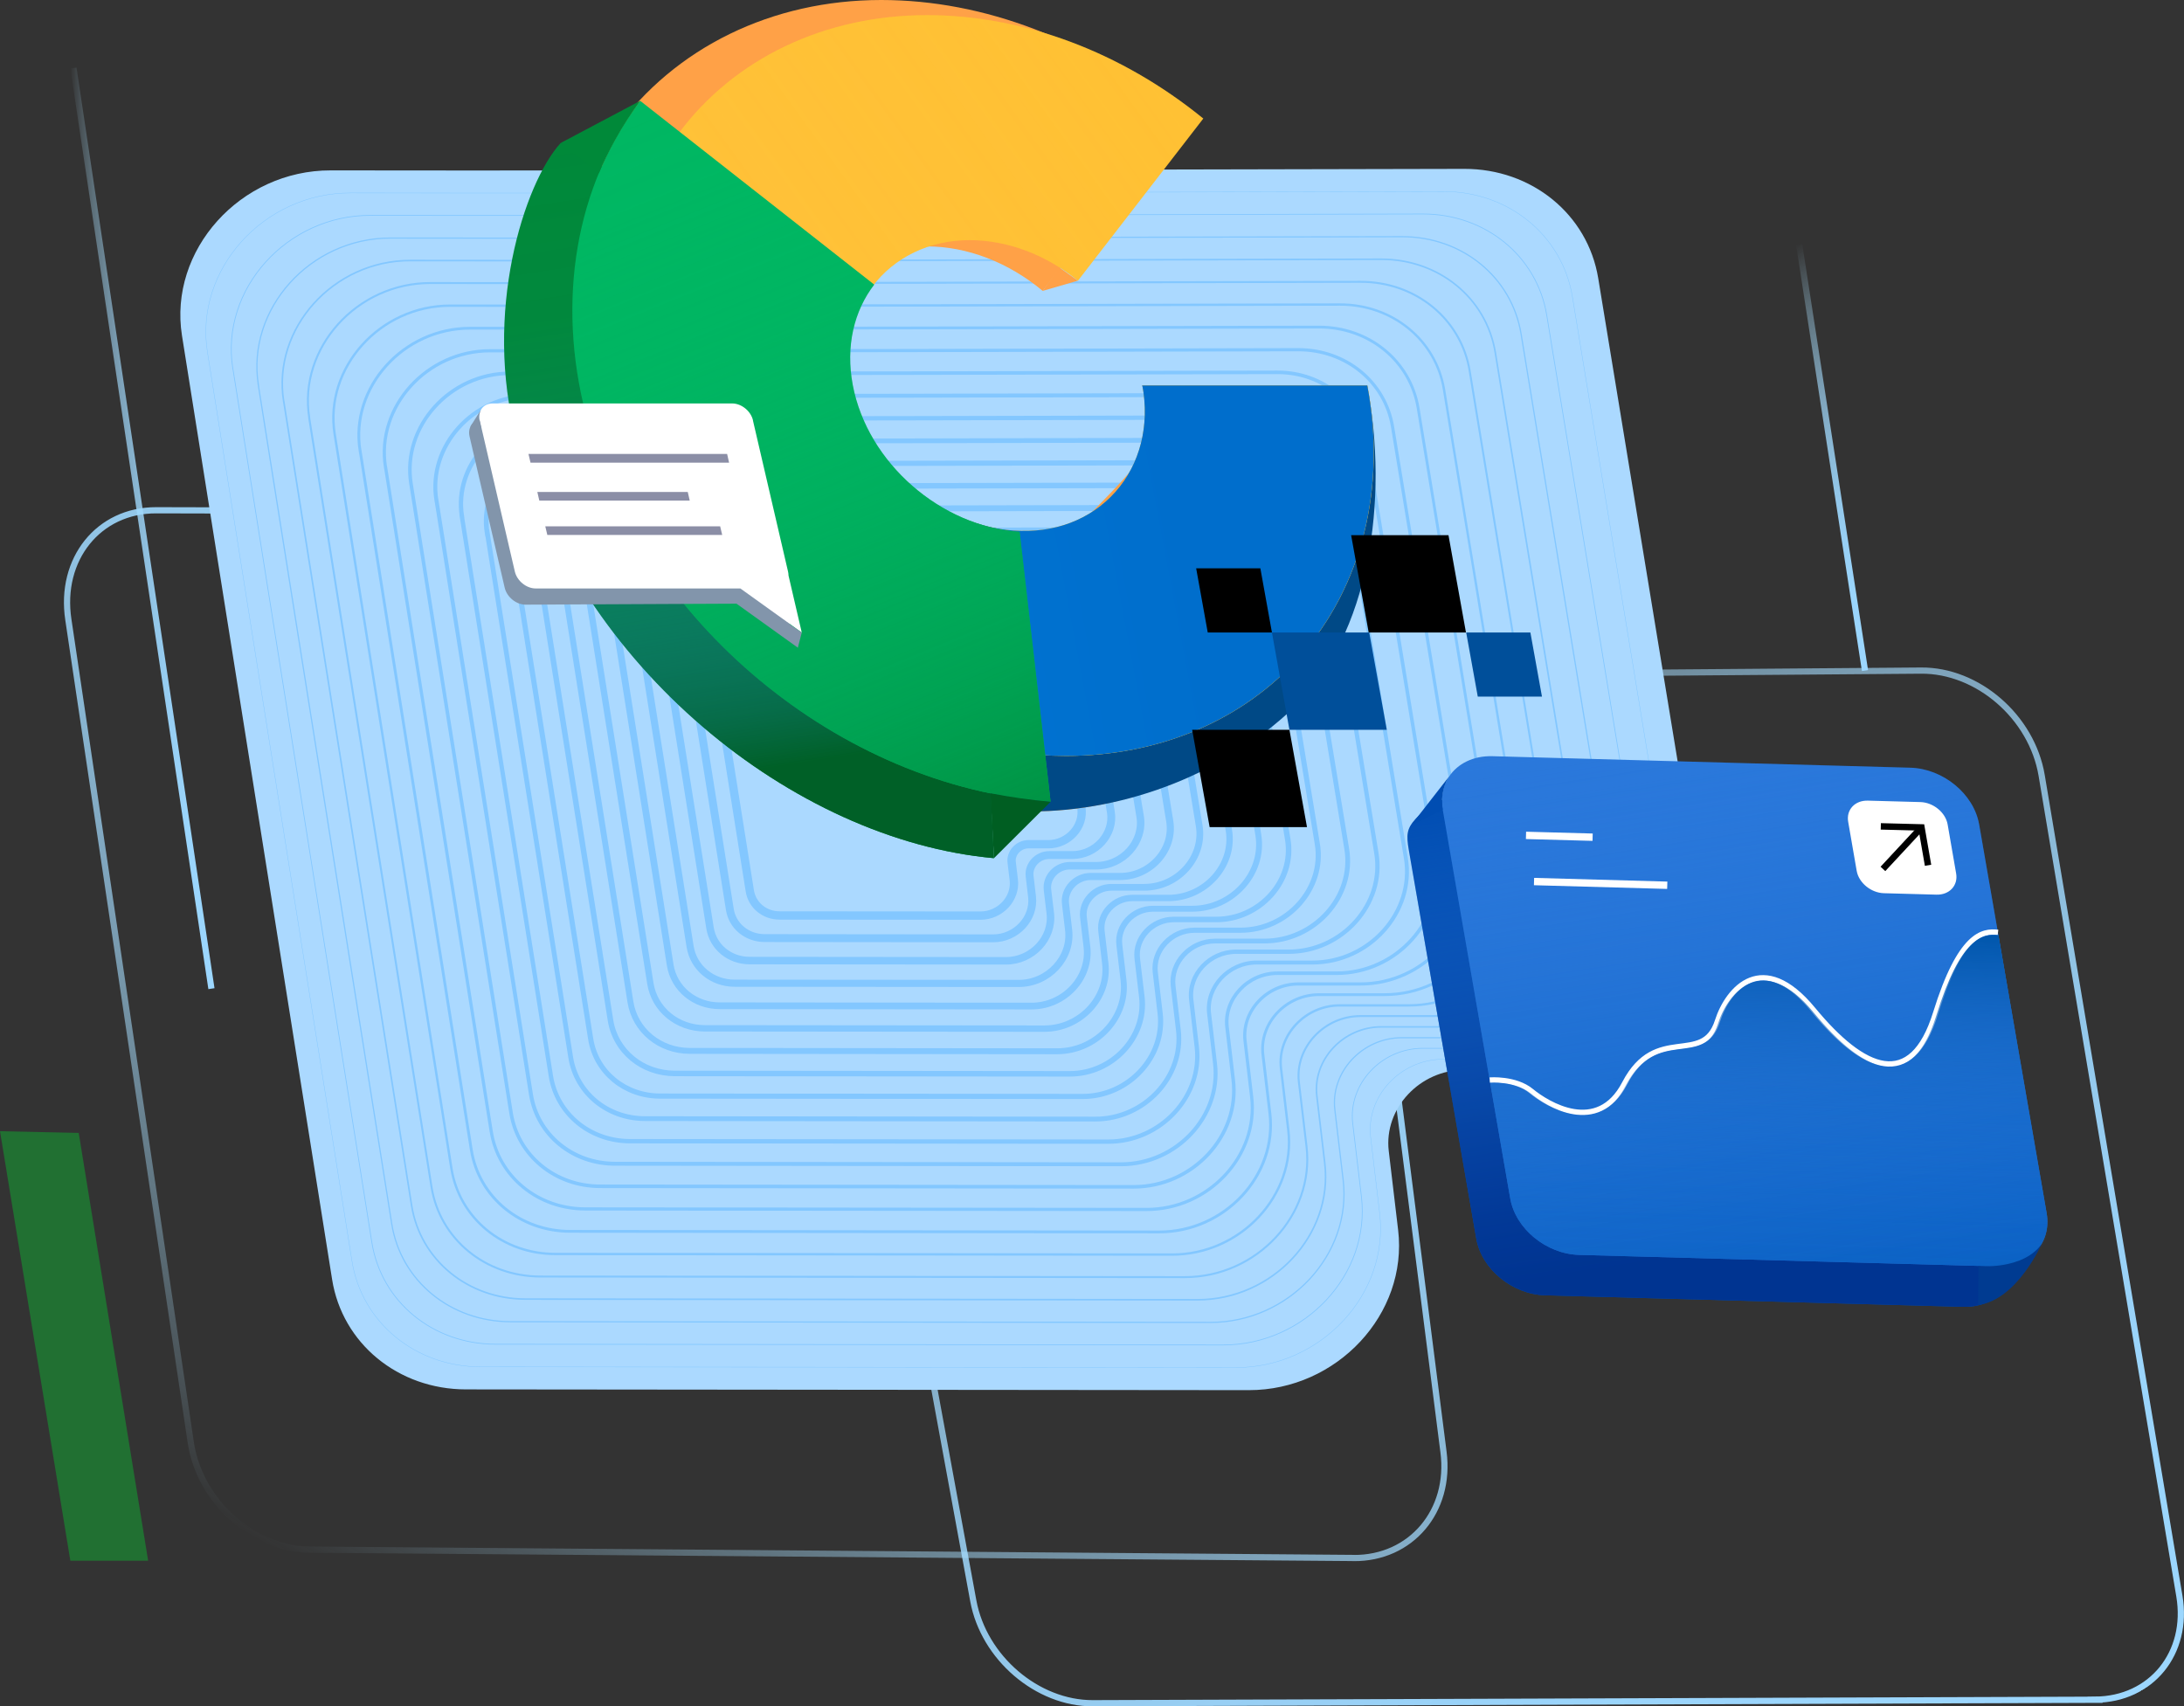 <?xml version="1.0" encoding="UTF-8"?><svg id="Layer_2" xmlns="http://www.w3.org/2000/svg" xmlns:xlink="http://www.w3.org/1999/xlink" viewBox="0 0 288.5 225.42"><rect x="0" y="0" width="288.5" height="225.42" fill="#333333" stroke="none"/><defs><style>.cls-1{stroke-width:.47px;}.cls-1,.cls-2,.cls-3,.cls-4,.cls-5,.cls-6,.cls-7,.cls-8,.cls-9,.cls-10,.cls-11,.cls-12,.cls-13,.cls-14,.cls-15,.cls-16,.cls-17,.cls-18,.cls-19,.cls-20,.cls-21,.cls-22,.cls-23,.cls-24,.cls-25,.cls-26,.cls-27,.cls-28{stroke-miterlimit:10;}.cls-1,.cls-2,.cls-3,.cls-4,.cls-5,.cls-6,.cls-8,.cls-10,.cls-12,.cls-13,.cls-16,.cls-17,.cls-18,.cls-19,.cls-20,.cls-21,.cls-22,.cls-23,.cls-24,.cls-25,.cls-26{stroke:#83c7ff;}.cls-1,.cls-3,.cls-4,.cls-5,.cls-6,.cls-8,.cls-10,.cls-12,.cls-13,.cls-16,.cls-17,.cls-18,.cls-19,.cls-20,.cls-21,.cls-22,.cls-23,.cls-24,.cls-29,.cls-25,.cls-26{fill:#abd9ff;}.cls-2{stroke-width:1.1px;}.cls-2,.cls-7,.cls-9,.cls-11,.cls-14,.cls-15,.cls-27,.cls-28{fill:none;}.cls-30{fill:#00dd30;opacity:.36;}.cls-30,.cls-31,.cls-32,.cls-33,.cls-34,.cls-35,.cls-36,.cls-37,.cls-38,.cls-39,.cls-40,.cls-29,.cls-41,.cls-42,.cls-43,.cls-44,.cls-45,.cls-46,.cls-47,.cls-48,.cls-49,.cls-50,.cls-51{stroke-width:0px;}.cls-3{stroke-width:.57px;}.cls-4{stroke-width:.16px;}.cls-5{stroke-width:.63px;}.cls-6{stroke-width:.31px;}.cls-7{stroke:#000;stroke-width:.85px;}.cls-31{fill:url(#linear-gradient-10);}.cls-8{stroke-width:.99px;}.cls-9{stroke:url(#linear-gradient-11);}.cls-9,.cls-14,.cls-15,.cls-27{stroke-width:.82px;}.cls-10{stroke-width:.94px;}.cls-11{stroke-width:.7px;}.cls-11,.cls-28{stroke:#fff;}.cls-12{stroke-width:.26px;}.cls-13{stroke-width:1.04px;}.cls-14{stroke:url(#linear-gradient-3);}.cls-15{stroke:url(#linear-gradient-2);}.cls-16{stroke-width:.89px;}.cls-17{stroke-width:.21px;}.cls-18{stroke-width:.42px;}.cls-19{stroke-width:.84px;}.cls-20{stroke-width:.78px;}.cls-32{fill:url(#linear-gradient-4);}.cls-33{fill:url(#linear-gradient-8);}.cls-34{fill:url(#linear-gradient-9);}.cls-35{fill:url(#linear-gradient-7);}.cls-36{fill:url(#linear-gradient-5);}.cls-37{fill:url(#linear-gradient-6);}.cls-21{stroke-width:.05px;}.cls-22{stroke-width:.1px;}.cls-23{stroke-width:.52px;}.cls-24{stroke-width:.68px;}.cls-39{fill:#8295ab;}.cls-40{fill:#2a78db;}.cls-41{fill:#8b8ea6;}.cls-42{fill:#ffa147;}.cls-43{fill:#fff;}.cls-44{fill:#ffbf2e;}.cls-45{fill:#00b762;}.cls-46{fill:#004986;}.cls-47{fill:#004db2;}.cls-48{fill:#004f9a;}.cls-49{fill:#003b91;}.cls-50{fill:#005e22;}.cls-51{fill:#008939;}.cls-25{stroke-width:.37px;}.cls-26{stroke-width:.73px;}.cls-27{stroke:url(#linear-gradient);}.cls-28{stroke-width:.97px;}</style><linearGradient id="linear-gradient" x1="181.54" y1="62.63" x2="281.73" y2="236.17" gradientTransform="translate(-34.48 10.16) rotate(-.72)" gradientUnits="userSpaceOnUse"><stop offset="0" stop-color="#b2e3f9" stop-opacity="0"/><stop offset=".07" stop-color="#aee0fa" stop-opacity=".17"/><stop offset=".16" stop-color="#a9defb" stop-opacity=".36"/><stop offset=".26" stop-color="#a6dcfc" stop-opacity=".53"/><stop offset=".36" stop-color="#a3dafd" stop-opacity=".68"/><stop offset=".47" stop-color="#a0d9fd" stop-opacity=".8"/><stop offset=".58" stop-color="#9ed8fe" stop-opacity=".89"/><stop offset=".7" stop-color="#9dd7fe" stop-opacity=".95"/><stop offset=".83" stop-color="#9cd7fe" stop-opacity=".99"/><stop offset="1" stop-color="#9cd7ff"/><stop offset="1" stop-color="#9cd7ff" stop-opacity=".99"/><stop offset="1" stop-color="#9dd8ff" stop-opacity=".94"/><stop offset="1" stop-color="#9ed9ff" stop-opacity=".87"/><stop offset="1" stop-color="#a1dbff" stop-opacity=".77"/><stop offset="1" stop-color="#a4ddff" stop-opacity=".65"/><stop offset="1" stop-color="#a7e0ff" stop-opacity=".49"/><stop offset="1" stop-color="#ace3ff" stop-opacity=".3"/><stop offset="1" stop-color="#b0e7ff" stop-opacity=".09"/><stop offset="1" stop-color="#b3e9ff" stop-opacity="0"/></linearGradient><linearGradient id="linear-gradient-2" x1="54.46" y1="215.19" x2="146.06" y2="56.53" gradientTransform="matrix(1,0,0,1,0,0)" xlink:href="#linear-gradient"/><linearGradient id="linear-gradient-3" x1="9.3" y1="69.8" x2="28.34" y2="69.8" gradientUnits="userSpaceOnUse"><stop offset="0" stop-color="#b2e3f9" stop-opacity="0"/><stop offset=".07" stop-color="#aee0fa" stop-opacity=".17"/><stop offset=".16" stop-color="#a9defb" stop-opacity=".36"/><stop offset=".26" stop-color="#a6dcfc" stop-opacity=".53"/><stop offset=".36" stop-color="#a3dafd" stop-opacity=".68"/><stop offset=".47" stop-color="#a0d9fd" stop-opacity=".8"/><stop offset=".58" stop-color="#9ed8fe" stop-opacity=".89"/><stop offset=".7" stop-color="#9dd7fe" stop-opacity=".95"/><stop offset=".83" stop-color="#9cd7fe" stop-opacity=".99"/><stop offset="1" stop-color="#9cd7ff"/><stop offset="1" stop-color="#9cd7ff" stop-opacity=".99"/><stop offset="1" stop-color="#9dd8ff" stop-opacity=".94"/><stop offset="1" stop-color="#9ed9ff" stop-opacity=".87"/><stop offset="1" stop-color="#a1dbff" stop-opacity=".77"/><stop offset="1" stop-color="#a4ddff" stop-opacity=".65"/><stop offset="1" stop-color="#a7e0ff" stop-opacity=".49"/><stop offset="1" stop-color="#ace3ff" stop-opacity=".3"/><stop offset="1" stop-color="#b0e7ff" stop-opacity=".09"/><stop offset="1" stop-color="#b3e9ff" stop-opacity="0"/></linearGradient><linearGradient id="linear-gradient-4" x1="106.61" y1="117.19" x2="90.97" y2="16.26" gradientUnits="userSpaceOnUse"><stop offset=".16" stop-color="#006027"/><stop offset=".23" stop-color="#08644c" stop-opacity=".79"/><stop offset=".35" stop-color="#146b80" stop-opacity=".51"/><stop offset=".47" stop-color="#1e71a8" stop-opacity=".28"/><stop offset=".61" stop-color="#2475c4" stop-opacity=".12"/><stop offset=".77" stop-color="#2877d5" stop-opacity=".03"/><stop offset="1" stop-color="#2a78db" stop-opacity="0"/></linearGradient><linearGradient id="linear-gradient-5" x1="218.16" y1="-11.6" x2="73.75" y2="92.8" gradientUnits="userSpaceOnUse"><stop offset="0" stop-color="#ffcd46"/><stop offset="0" stop-color="#ffcd46" stop-opacity=".99"/><stop offset="0" stop-color="#ffcd46" stop-opacity=".95"/><stop offset="0" stop-color="#ffcd46" stop-opacity=".9"/><stop offset="0" stop-color="#ffcd46" stop-opacity=".81"/><stop offset="0" stop-color="#ffcd46" stop-opacity=".7"/><stop offset="0" stop-color="#ffcd46" stop-opacity=".57"/><stop offset="0" stop-color="#ffcd46" stop-opacity=".42"/><stop offset="0" stop-color="#ffcd46" stop-opacity=".23"/><stop offset="0" stop-color="#ffcd46" stop-opacity=".03"/><stop offset="0" stop-color="#ffcd46" stop-opacity="0"/><stop offset=".12" stop-color="#ffca49" stop-opacity=".09"/><stop offset=".69" stop-color="#ffc54d" stop-opacity=".33"/><stop offset=".74" stop-color="#ffbd54" stop-opacity=".71"/><stop offset="1" stop-color="#ffb75b"/></linearGradient><linearGradient id="linear-gradient-6" x1="128.89" y1="75.39" x2="226.62" y2="75.39" gradientTransform="translate(-55.62) skewX(10.68)" gradientUnits="userSpaceOnUse"><stop offset="0" stop-color="#0078d7"/><stop offset=".72" stop-color="#006ecc"/></linearGradient><linearGradient id="linear-gradient-7" x1="84.5" y1="10.21" x2="129.58" y2="121.13" gradientUnits="userSpaceOnUse"><stop offset="0" stop-color="#00b36a" stop-opacity="0"/><stop offset=".14" stop-color="#00b167" stop-opacity=".04"/><stop offset=".32" stop-color="#00ac61" stop-opacity=".16"/><stop offset=".53" stop-color="#00a358" stop-opacity=".37"/><stop offset=".76" stop-color="#00974a" stop-opacity=".64"/><stop offset="1" stop-color="#008939"/></linearGradient><linearGradient id="linear-gradient-8" x1="231.88" y1="177.03" x2="220.09" y2="100.91" gradientUnits="userSpaceOnUse"><stop offset=".16" stop-color="#003491"/><stop offset=".27" stop-color="#023795" stop-opacity=".94"/><stop offset=".44" stop-color="#0842a0" stop-opacity=".79"/><stop offset=".64" stop-color="#1353b3" stop-opacity=".54"/><stop offset=".88" stop-color="#216acc" stop-opacity=".19"/><stop offset="1" stop-color="#2a78db" stop-opacity="0"/></linearGradient><linearGradient id="linear-gradient-9" x1="245.31" y1="229.35" x2="224.52" y2="95.19" gradientUnits="userSpaceOnUse"><stop offset=".16" stop-color="#005abd"/><stop offset=".26" stop-color="#005abd" stop-opacity=".96"/><stop offset=".33" stop-color="#005abd" stop-opacity=".91"/><stop offset=".41" stop-color="#035cbf" stop-opacity=".84"/><stop offset=".57" stop-color="#0b62c5" stop-opacity=".66"/><stop offset=".77" stop-color="#196bce" stop-opacity=".36"/><stop offset="1" stop-color="#2a78db" stop-opacity="0"/></linearGradient><linearGradient id="linear-gradient-10" x1="230.56" y1="173.12" x2="230.56" y2="127.22" gradientTransform="translate(-32.47 -7.02) rotate(1.58) scale(1.04 .96) skewX(10.59)" gradientUnits="userSpaceOnUse"><stop offset="0" stop-color="#2a78db" stop-opacity="0"/><stop offset=".12" stop-color="#2876d9" stop-opacity=".03"/><stop offset=".28" stop-color="#2473d4" stop-opacity=".13"/><stop offset=".46" stop-color="#1d6ecc" stop-opacity=".29"/><stop offset=".66" stop-color="#1466c2" stop-opacity=".52"/><stop offset=".87" stop-color="#085cb4" stop-opacity=".8"/><stop offset="1" stop-color="#0056ab"/></linearGradient><linearGradient id="linear-gradient-11" x1="228.65" y1="37.3" x2="255.36" y2="83.56" gradientTransform="matrix(1,0,0,1,0,0)" xlink:href="#linear-gradient"/></defs><g id="Layer_1-2"><path class="cls-27" d="m276.76,224.55l-132.4.46c-7.35.03-14.41-6.02-15.79-13.52l-19.83-107.85c-1.41-7.67,3.47-13.95,10.91-14l134.11-1.05c7.51-.06,14.65,6.15,15.94,13.86l18.19,108.41c1.26,7.53-3.72,13.65-11.14,13.68Z"/><path class="cls-15" d="m178.79,205.82l-137.9-1.1c-7.5-.06-14.52-6.39-15.69-14.15L9.03,81.86c-1.21-7.99,3.99-14.47,11.61-14.45l140.2.34c7.71.02,14.82,6.57,15.87,14.61l13.97,109.45c1.02,7.81-4.3,14.08-11.88,14.02Z"/><line class="cls-14" x1="27.93" y1="130.61" x2="9.7" y2="8.99"/><path class="cls-29" d="m24.04,44.34l19.83,124.68c1.34,8.45,8.72,14.52,17.66,14.53l103.44.1c11.64.01,21.03-10.07,19.72-21.15l-1.24-10.45c-.66-5.61,4.1-10.72,9.99-10.71h11.66c11.96.02,21.47-10.6,19.61-21.91l-13.59-82.68c-1.39-8.43-8.77-14.46-17.7-14.44-35.46.08-107.67.27-149.74.2-11.93-.02-21.43,10.55-19.64,21.83Z"/><path class="cls-21" d="m27.4,46.51l19.09,120.07c1.29,8.14,8.4,13.98,17,13.99l99.77.1c11.21,0,20.26-9.7,18.99-20.37l-1.19-10.06c-.64-5.4,3.94-10.32,9.62-10.31h11.23c11.52.02,20.68-10.21,18.89-21.1l-13.09-79.62c-1.33-8.12-8.45-13.93-17.04-13.91-34.14.08-103.85.26-144.36.19-11.49-.02-20.64,10.16-18.91,21.02Z"/><path class="cls-22" d="m30.76,48.68l18.36,115.45c1.24,7.83,8.07,13.45,16.35,13.45l96.11.1c10.77,0,19.48-9.32,18.26-19.59l-1.15-9.68c-.61-5.2,3.79-9.92,9.25-9.92h10.8c11.08.02,19.88-9.82,18.16-20.29l-12.58-76.56c-1.28-7.81-8.12-13.39-16.39-13.37-32.83.08-100.03.25-138.99.18-11.05-.02-19.85,9.77-18.19,20.21Z"/><path class="cls-4" d="m34.12,50.85l17.63,110.84c1.19,7.51,7.75,12.91,15.7,12.92l92.45.09c10.34,0,18.7-8.95,17.53-18.8l-1.1-9.29c-.59-4.99,3.64-9.53,8.88-9.52h10.36c10.64.02,19.09-9.43,17.44-19.48l-12.08-73.5c-1.23-7.5-7.8-12.86-15.73-12.84-31.52.07-96.21.24-133.61.18-10.61-.02-19.05,9.37-17.46,19.41Z"/><path class="cls-17" d="m37.48,53.02l16.89,106.22c1.14,7.2,7.43,12.37,15.04,12.38l88.79.09c9.91,0,17.92-8.58,16.8-18.02l-1.05-8.9c-.57-4.78,3.49-9.13,8.51-9.13h9.93c10.19.02,18.29-9.03,16.71-18.67l-11.58-70.44c-1.18-7.18-7.47-12.32-15.08-12.3-30.21.07-92.39.23-128.24.17-10.17-.02-18.26,8.98-16.73,18.6Z"/><path class="cls-12" d="m40.84,55.19l16.16,101.61c1.1,6.89,7.11,11.83,14.39,11.84l85.13.08c9.48,0,17.14-8.21,16.07-17.24l-1.01-8.52c-.54-4.57,3.34-8.73,8.14-8.73h9.5c9.75.02,17.5-8.64,15.99-17.85l-11.07-67.38c-1.13-6.87-7.15-11.79-14.42-11.77-28.89.07-88.58.22-122.86.16-9.72-.02-17.47,8.59-16.01,17.79Z"/><path class="cls-6" d="m44.21,57.36l15.42,97c1.05,6.57,6.78,11.3,13.74,11.3l81.47.08c9.05,0,16.36-7.83,15.34-16.46l-.96-8.13c-.52-4.37,3.19-8.34,7.77-8.33h9.07c9.31.02,16.7-8.25,15.26-17.04l-10.57-64.32c-1.08-6.56-6.83-11.25-13.77-11.23-27.58.06-84.76.21-117.49.15-9.28-.02-16.68,8.2-15.28,16.98Z"/><path class="cls-25" d="m47.57,59.53l14.69,92.38c1,6.26,6.46,10.76,13.08,10.76l77.8.08c8.62,0,15.59-7.46,14.61-15.67l-.92-7.74c-.49-4.16,3.03-7.94,7.4-7.94h8.64c8.87.02,15.91-7.86,14.53-16.23l-10.07-61.26c-1.03-6.25-6.5-10.71-13.11-10.7-26.27.06-80.94.2-112.11.15-8.84-.01-15.88,7.81-14.55,16.18Z"/><path class="cls-18" d="m50.93,61.71l13.96,87.77c.95,5.95,6.14,10.22,12.43,10.23l74.14.07c8.19,0,14.81-7.09,13.88-14.89l-.87-7.36c-.47-3.95,2.88-7.54,7.03-7.54h8.21c8.42.01,15.12-7.46,13.81-15.42l-9.57-58.2c-.98-5.94-6.18-10.18-12.46-10.17-24.96.06-77.12.19-106.74.14-8.4-.01-15.09,7.42-13.83,15.37Z"/><path class="cls-1" d="m54.29,63.88l13.22,83.15c.9,5.64,5.82,9.68,11.77,9.69l70.48.07c7.76,0,14.03-6.72,13.15-14.11l-.82-6.97c-.44-3.74,2.73-7.15,6.66-7.14h7.78c7.98.01,14.32-7.07,13.08-14.61l-9.06-55.14c-.92-5.62-5.85-9.64-11.8-9.63-23.65.05-73.3.18-101.36.13-7.96-.01-14.3,7.03-13.1,14.56Z"/><path class="cls-23" d="m57.65,66.05l12.49,78.54c.85,5.32,5.49,9.15,11.12,9.15l66.82.07c7.33,0,13.25-6.34,12.42-13.32l-.78-6.58c-.42-3.54,2.58-6.75,6.29-6.75h7.34c7.54.01,13.53-6.68,12.36-13.8l-8.56-52.08c-.87-5.31-5.53-9.11-11.15-9.1-22.33.05-69.49.17-95.99.12-7.52-.01-13.5,6.64-12.37,13.75Z"/><path class="cls-3" d="m61.01,68.22l11.76,73.93c.8,5.01,5.17,8.61,10.47,8.61l63.16.06c6.9,0,12.47-5.97,11.69-12.54l-.73-6.2c-.39-3.33,2.43-6.35,5.92-6.35h6.91c7.09.01,12.73-6.29,11.63-12.99l-8.06-49.02c-.82-5-5.2-8.57-10.49-8.56-21.02.05-65.67.16-90.61.12-7.07-.01-12.71,6.25-11.64,12.94Z"/><path class="cls-5" d="m64.37,70.39l11.02,69.31c.75,4.7,4.85,8.07,9.81,8.08l59.5.06c6.47,0,11.69-5.6,10.96-11.76l-.69-5.81c-.37-3.12,2.28-5.96,5.55-5.95h6.48c6.65.01,11.94-5.89,10.9-12.18l-7.55-45.96c-.77-4.69-4.88-8.04-9.84-8.03-19.71.05-61.85.15-85.24.11-6.63-.01-11.92,5.86-10.92,12.14Z"/><path class="cls-24" d="m67.74,72.56l10.29,64.7c.7,4.39,4.52,7.53,9.16,7.54l55.83.05c6.04,0,10.91-5.23,10.23-10.98l-.64-5.42c-.34-2.91,2.13-5.56,5.18-5.56h6.05c6.21.01,11.14-5.5,10.18-11.37l-7.05-42.9c-.72-4.37-4.55-7.5-9.18-7.49-18.4.04-58.03.14-79.86.1-6.19-.01-11.12,5.47-10.19,11.33Z"/><path class="cls-26" d="m71.1,74.73l9.55,60.08c.65,4.07,4.2,7,8.51,7l52.17.05c5.61,0,10.14-4.85,9.5-10.19l-.6-5.04c-.32-2.7,1.97-5.16,4.81-5.16h5.62c5.77,0,10.35-5.11,9.45-10.56l-6.55-39.84c-.67-4.06-4.23-6.97-8.53-6.96-17.09.04-54.21.13-74.49.1-5.75,0-10.33,5.08-9.46,10.52Z"/><path class="cls-20" d="m74.46,76.9l8.82,55.47c.6,3.76,3.88,6.46,7.85,6.46l48.51.05c5.18,0,9.36-4.48,8.77-9.41l-.55-4.65c-.3-2.5,1.82-4.77,4.44-4.77h5.19c5.32,0,9.55-4.72,8.73-9.75l-6.05-36.78c-.62-3.75-3.9-6.43-7.87-6.42-15.77.04-50.39.12-69.11.09-5.31,0-9.54,4.69-8.74,9.71Z"/><path class="cls-19" d="m77.82,79.07l8.09,50.85c.55,3.45,3.56,5.92,7.2,5.93l44.85.04c4.75,0,8.58-4.11,8.04-8.63l-.5-4.26c-.27-2.29,1.67-4.37,4.07-4.37h4.76c4.88,0,8.76-4.33,8-8.94l-5.54-33.72c-.57-3.44-3.58-5.9-7.22-5.89-14.46.03-46.58.11-63.74.08-4.87,0-8.74,4.3-8.01,8.9Z"/><path class="cls-16" d="m81.18,81.24l7.35,46.24c.5,3.13,3.23,5.39,6.55,5.39l41.19.04c4.32,0,7.8-3.73,7.31-7.84l-.46-3.88c-.25-2.08,1.52-3.97,3.7-3.97h4.32c4.44,0,7.96-3.93,7.27-8.13l-5.04-30.66c-.51-3.13-3.25-5.36-6.56-5.36-13.15.03-42.76.1-58.36.07-4.43,0-7.95,3.91-7.28,8.1Z"/><path class="cls-10" d="m84.54,83.41l6.62,41.63c.45,2.82,2.91,4.85,5.89,4.85l37.53.03c3.88,0,7.02-3.36,6.58-7.06l-.41-3.49c-.22-1.87,1.37-3.58,3.33-3.58h3.89c3.99,0,7.17-3.54,6.55-7.31l-4.54-27.6c-.46-2.81-2.93-4.83-5.91-4.82-11.84.03-38.94.09-52.99.07-3.98,0-7.16,3.52-6.56,7.29Z"/><path class="cls-8" d="m87.9,85.58l5.89,37.01c.4,2.51,2.59,4.31,5.24,4.31l33.86.03c3.45,0,6.24-2.99,5.85-6.28l-.37-3.1c-.2-1.67,1.22-3.18,2.96-3.18h3.46c3.55,0,6.37-3.15,5.82-6.5l-4.03-24.54c-.41-2.5-2.6-4.29-5.25-4.29-10.53.02-35.12.08-47.61.06-3.54,0-6.36,3.13-5.83,6.48Z"/><path class="cls-13" d="m91.26,87.75l5.15,32.4c.35,2.2,2.27,3.77,4.59,3.78l30.2.03c3.02,0,5.47-2.62,5.13-5.5l-.32-2.72c-.17-1.46,1.06-2.78,2.6-2.78h3.03c3.11,0,5.58-2.76,5.1-5.69l-3.53-21.48c-.36-2.19-2.28-3.76-4.6-3.75-9.21.02-31.3.07-42.23.05-3.1,0-5.57,2.74-5.1,5.67Z"/><path class="cls-2" d="m94.63,89.92l4.42,27.78c.3,1.88,1.94,3.24,3.93,3.24l26.54.02c2.59,0,4.69-2.24,4.4-4.71l-.28-2.33c-.15-1.25.91-2.39,2.23-2.39h2.6c2.67,0,4.79-2.36,4.37-4.88l-3.03-18.42c-.31-1.88-1.96-3.22-3.94-3.22-7.9.02-27.48.06-36.86.04-2.66,0-4.78,2.35-4.38,4.86Z"/><path class="cls-42" d="m136.07,107.2c-1.24,0-2.5-.05-3.76-.14-26.08-1.92-50.81-23.22-57.53-49.55-3.77-14.75-1.4-29.45,6.48-40.34C89.16,6.26,101.97,0,116.41,0c13.6,0,27.47,5.31,39.05,14.96l-17.72,23.47c-4.55-3.79-9.99-5.88-15.34-5.88-5.63,0-10.65,2.47-13.78,6.79-3.15,4.35-4.06,9.96-2.57,15.81,2.64,10.33,12.34,18.69,22.58,19.44,5.79.43,10.91-1.57,14.41-5.61,3.47-4.01,11.16-10.13,10.1-15.9l25.5.52c2.72,14.78-.76,29.07-9.55,39.22-8.01,9.25-19.9,14.38-33.03,14.38Z"/><path class="cls-46" d="m136.07,107.2c-1.24,0-2.5-.05-3.76-.14-26.08-1.92-50.81-23.22-57.53-49.55l31.28-2.36c2.64,10.33,12.34,18.69,22.58,19.44,5.79.43,9.62-3.22,14.41-5.61,6.85-3.42,10.34-12.03,7.83-18.05h29.72c2.87,14.94.39,32.97-9.7,42.56-8.87,8.43-21.69,13.71-34.83,13.71Z"/><path class="cls-51" d="m129.51,74.77l1.78,38.6c-26.48-2.39-55.02-25.41-63.05-55.37-4.46-16.64.98-33.8,5.83-39.12l34.88,20.13c-2.85,3.8-4.07,8.92-3.03,14.54,2.08,11.27,12.47,20.5,23.58,21.23Z"/><path class="cls-32" d="m129.51,74.77l1.78,38.6c-26.48-2.39-55.02-25.41-63.05-55.37-4.46-16.64.98-33.8,5.83-39.12l34.88,20.13c-2.85,3.8-4.07,8.92-3.03,14.54,2.08,11.27,12.47,20.5,23.58,21.23Z"/><path class="cls-44" d="m140.82,99.86c-1.16,0-2.33-.04-3.51-.13-24.37-1.75-47.48-21.2-53.76-45.23-3.52-13.46-1.31-26.89,6.06-36.83,7.38-9.96,19.36-15.67,32.85-15.67,12.71,0,25.67,4.85,36.49,13.66l-16.56,21.42c-4.25-3.46-9.34-5.36-14.33-5.36-5.26,0-9.95,2.26-12.87,6.19-2.94,3.97-3.8,9.1-2.4,14.43,2.47,9.43,11.53,17.06,21.1,17.75,5.41.39,10.19-1.43,13.47-5.12,3.25-3.66,4.54-8.78,3.55-14.04h29.72c2.54,13.49-.71,26.54-8.92,35.8-7.49,8.44-18.59,13.13-30.86,13.13Z"/><path class="cls-36" d="m140.82,99.86c-1.16,0-2.33-.04-3.51-.13-24.37-1.75-47.48-21.2-53.76-45.23-3.52-13.46-1.31-26.89,6.06-36.83,7.38-9.96,19.36-15.67,32.85-15.67,12.71,0,25.67,4.85,36.49,13.66l-16.56,21.42c-4.25-3.46-9.34-5.36-14.33-5.36-5.26,0-9.95,2.26-12.87,6.19-2.94,3.97-3.8,9.1-2.4,14.43,2.47,9.43,11.53,17.06,21.1,17.75,5.41.39,10.19-1.43,13.47-5.12,3.25-3.66,4.54-8.78,3.55-14.04h29.72c2.54,13.49-.71,26.54-8.92,35.8-7.49,8.44-18.59,13.13-30.86,13.13Z"/><path class="cls-37" d="m140.82,99.86c-1.16,0-2.33-.04-3.51-.13-24.37-1.75-47.48-21.2-53.76-45.23l29.23-2.16c2.47,9.43,11.53,17.06,21.1,17.75,5.41.39,10.19-1.43,13.47-5.12,3.25-3.66,4.54-8.78,3.55-14.04h29.72c2.54,13.49-.71,26.54-8.92,35.8-7.49,8.44-18.59,13.13-30.86,13.13Z"/><path class="cls-45" d="m134.69,70.25l4.09,35.66c-27.86-1.97-54.23-23.89-61.34-50.97-3.99-15.23-1.4-30.41,7.13-41.62l30.91,24.28c-2.66,3.47-3.8,8.14-2.83,13.27,1.94,10.29,11.65,18.71,22.04,19.38Z"/><path class="cls-35" d="m134.69,70.25l4.09,35.66c-27.86-1.97-54.23-23.89-61.34-50.97-3.99-15.23-1.4-30.41,7.13-41.62l30.91,24.28c-2.66,3.47-3.8,8.14-2.83,13.27,1.94,10.29,11.65,18.71,22.04,19.38Z"/><path class="cls-51" d="m84.57,13.32l-10.49,5.56,5.03,4.01c.57-1.34,1.26-2.78,2.08-4.28,1.11-2.02,2.28-3.78,3.38-5.28Z"/><path class="cls-50" d="m138.78,105.92l-7.48,7.45-.46-8.57c1.25.24,2.57.46,3.96.66,1.38.19,2.71.35,3.99.46Z"/><polygon class="cls-42" points="137.74 38.43 142.38 37.08 139.93 35.33 137.74 38.43"/><path class="cls-47" d="m256.96,114.25l8.91,51.33c.7,4.02-2.24,7.18-6.57,7.06l-55.2-1.52c-4.33-.12-8.4-3.47-9.09-7.49l-8.91-51.33c-.34-1.98-.29-2.8.85-4.07,1.19-1.32,3.51-3.06,5.71-2.99l55.2,1.52c4.33.12,8.4,3.47,9.09,7.5Z"/><path class="cls-33" d="m256.96,114.25l8.91,51.33c.7,4.02-2.24,7.18-6.57,7.06l-55.2-1.52c-4.33-.12-8.4-3.47-9.09-7.49l-8.91-51.33c-.34-1.98-.29-2.8.85-4.07,1.19-1.32,3.51-3.06,5.71-2.99l55.2,1.52c4.33.12,8.4,3.47,9.09,7.5Z"/><path class="cls-50" d="m259.31,172.64l-55.2-1.52"/><path class="cls-40" d="m261.44,108.91l8.91,51.33c.7,4.02-2.24,7.18-6.57,7.06l-55.2-1.52c-4.33-.12-8.4-3.47-9.09-7.49l-8.91-51.33c-.29-1.66.04-3.18.84-4.37,1.13-1.7,3.19-2.76,5.73-2.69l55.2,1.52c4.33.12,8.4,3.47,9.09,7.5Z"/><path class="cls-34" d="m261.44,108.91l8.91,51.33c.7,4.02-2.24,7.18-6.57,7.06l-55.2-1.52c-4.33-.12-8.4-3.47-9.09-7.49l-8.91-51.33c-.29-1.66.04-3.18.84-4.37,1.13-1.7,3.19-2.76,5.73-2.69l55.2,1.52c4.33.12,8.4,3.47,9.09,7.5Z"/><path class="cls-43" d="m255.8,118.19l-6.94-.19c-1.71-.05-3.33-1.38-3.6-2.97l-1.12-6.46c-.28-1.59.89-2.85,2.6-2.8l6.94.19c1.71.05,3.33,1.38,3.6,2.97l1.12,6.46c.28,1.59-.89,2.85-2.6,2.8Z"/><polyline class="cls-7" points="248.45 109.17 253.82 109.31 254.69 114.31"/><line class="cls-7" x1="253.82" y1="109.31" x2="248.73" y2="114.79"/><path class="cls-11" d="m196.79,142.68s3.38-.28,5.49,1.46,8.75,5.84,12.32-1.01c4.16-7.98,10.34-2.21,12.27-8.24,1.38-4.31,5.99-9.58,12.63-1.53,6.64,8.05,12.97,10.85,16.2.45,3.23-10.4,6.17-10.88,8.23-10.64"/><path class="cls-31" d="m263.99,123.56l6.44,37.07c.7,4.02-2.24,7.18-6.57,7.06l-55.2-1.52c-4.33-.12-8.4-3.47-9.09-7.49l-2.71-15.61s3.37-.28,5.49,1.46c2.12,1.75,8.75,5.84,12.32-1.01,4.15-7.98,10.34-2.22,12.26-8.25,1.38-4.31,6-9.58,12.64-1.52,6.64,8.05,12.96,10.85,16.2.45,3.23-10.41,6.16-10.88,8.22-10.64Z"/><line class="cls-28" x1="201.58" y1="110.36" x2="210.38" y2="110.6"/><line class="cls-28" x1="202.64" y1="116.46" x2="220.24" y2="116.95"/><path class="cls-47" d="m186.33,109.11l5.09-6.53s-1.27,1.76-.84,4.37l-4.25,2.15Z"/><path class="cls-49" d="m269.72,164.29s-3.26,7.46-8.41,8.11l.04-5.14s5.93.57,8.38-2.97Z"/><polygon class="cls-38" points="172.65 109.27 159.79 109.27 157.48 96.41 170.33 96.41 172.65 109.27"/><polygon class="cls-48" points="183.19 96.41 170.33 96.41 168.02 83.56 180.87 83.56 183.19 96.41"/><polygon class="cls-38" points="168.02 83.56 159.54 83.56 158.01 75.08 166.49 75.08 168.02 83.56"/><polygon class="cls-48" points="203.69 92.03 195.21 92.03 193.68 83.56 202.16 83.56 203.69 92.03"/><polygon class="cls-38" points="193.65 83.56 180.8 83.56 178.48 70.7 191.34 70.7 193.65 83.56"/><path class="cls-39" d="m98.12,57.67l4.64,19.98c.04.18.06.35.06.51l2.58,7.41-8.11-5.82-27.87.13c-1.23,0-2.46-1-2.75-2.23l-4.64-19.98c-.29-1.23.48-2.23,1.71-2.23h31.64c1.23,0,2.46,1,2.75,2.23Z"/><polygon class="cls-41" points="94.96 63.21 68.73 63.21 68.46 62.07 94.7 62.07 94.96 63.21"/><polygon class="cls-41" points="89.76 68.23 69.89 68.23 69.63 67.08 89.5 67.08 89.76 68.23"/><polygon class="cls-41" points="94.05 72.77 70.95 72.77 70.68 71.62 93.78 71.62 94.05 72.77"/><path class="cls-43" d="m99.46,55.54l4.64,19.98c.04.18.06.35.06.51l1.75,7.53-8.11-5.82h-27.04c-1.23,0-2.46-1-2.75-2.23l-4.64-19.98c-.29-1.23.48-2.23,1.71-2.23h31.64c1.23,0,2.46,1,2.75,2.23Z"/><polygon class="cls-41" points="96.31 61.12 70.08 61.12 69.81 59.97 96.05 59.97 96.31 61.12"/><polygon class="cls-41" points="91.11 66.13 71.24 66.13 70.98 64.99 90.85 64.99 91.11 66.13"/><polygon class="cls-41" points="95.4 70.67 72.3 70.67 72.03 69.53 95.13 69.53 95.4 70.67"/><polygon class="cls-39" points="105.39 85.57 105.91 83.57 103.13 81.65 105.39 85.57"/><path class="cls-39" d="m63.69,53.89l-1.57,2.48,1.48.28-.25-1.1c.12.27-.38-.56.33-1.65Z"/><line class="cls-9" x1="246.36" y1="88.59" x2="237.66" y2="32.27"/><polygon class="cls-30" points="0 149.44 9.29 206.18 19.57 206.18 10.4 149.67 0 149.44"/></g></svg>